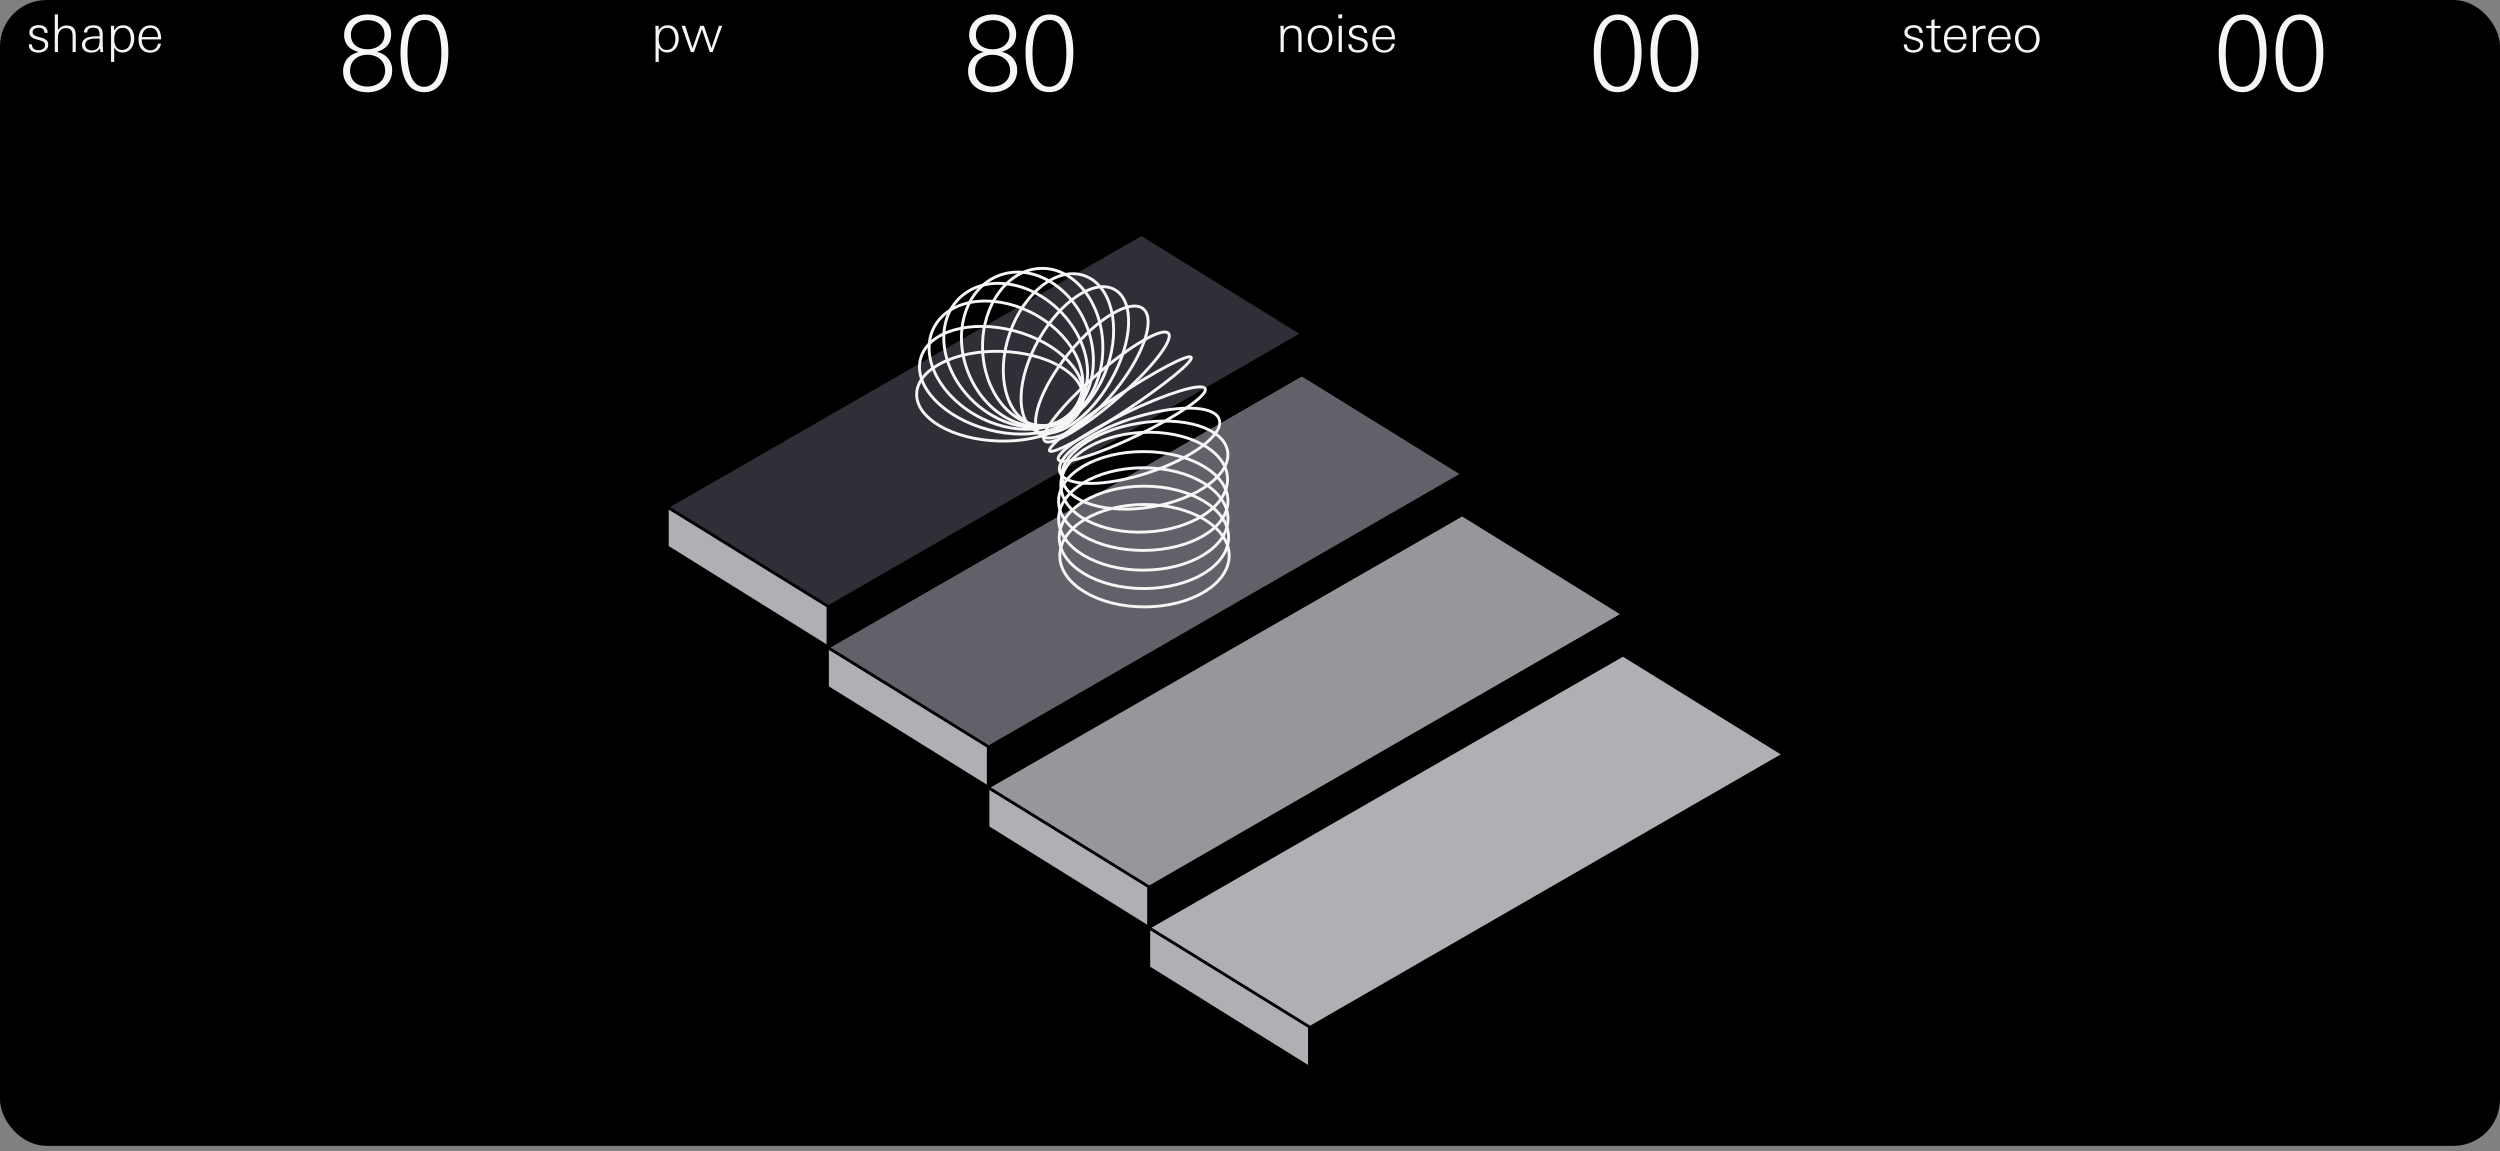 <svg width="215" height="99" fill="none" xmlns="http://www.w3.org/2000/svg"><rect width="100%" height="100%" fill="#808080" stroke="none"/><g clip-path="url(#clip0_4875_118580)"><path d="M215 0H0v98.542h215V0Z" fill="#000"/><path d="m85.001 67.712-13.845-8.618v-3.436l13.845 7.883v4.17Z" fill="#AFAFB4" stroke="#000" stroke-width=".25" stroke-linecap="round" stroke-linejoin="round"/><path d="M85 64.249v3.462l40.751-23.444v-3.48" fill="#000"/><path d="M85 64.249v3.462l40.751-23.444v-3.48" stroke="#000" stroke-width=".25" stroke-linecap="round" stroke-linejoin="round"/><path d="m116.163 34.83-4.224-2.611-40.783 23.44 4.224 2.61 9.653 5.971 40.72-23.47-9.59-5.94Z" fill="#616169" stroke="#000" stroke-width=".25" stroke-linecap="round" stroke-linejoin="round"/><path d="m98.806 79.764-13.845-8.617V67.71l13.845 7.883v4.17Z" fill="#AFAFB4" stroke="#000" stroke-width=".25" stroke-linecap="round" stroke-linejoin="round"/><path d="M98.805 76.302v3.462l40.751-23.44V52.84" fill="#000"/><path d="M98.805 76.302v3.462l40.751-23.44V52.84" stroke="#000" stroke-width=".25" stroke-linecap="round" stroke-linejoin="round"/><path d="m129.968 46.883-4.22-2.611L84.961 67.71l4.224 2.611 9.657 5.971 40.716-23.47-9.59-5.94Z" fill="#96969B" stroke="#000" stroke-width=".25" stroke-linecap="round" stroke-linejoin="round"/><path d="m112.634 91.822-13.845-8.618v-3.43l13.845 7.883v4.165Z" fill="#AFAFB4" stroke="#000" stroke-width=".25" stroke-linecap="round" stroke-linejoin="round"/><path d="M112.633 88.36v3.463l40.751-23.44v-3.485" fill="#000"/><path d="M112.633 88.36v3.463l40.751-23.44v-3.485" stroke="#000" stroke-width=".25" stroke-linecap="round" stroke-linejoin="round"/><path d="m143.796 58.941-4.22-2.61-40.787 23.443 4.224 2.607v.004l9.657 5.967 40.716-23.471-9.59-5.94ZM71.228 55.649 57.383 47.03V43.6l13.845 7.883v4.166Z" fill="#AFAFB4" stroke="#000" stroke-width=".25" stroke-linecap="round" stroke-linejoin="round"/><path d="M71.227 52.187v3.462l40.751-23.44v-3.484" fill="#000"/><path d="M71.227 52.187v3.462l40.751-23.44v-3.484" stroke="#000" stroke-width=".25" stroke-linecap="round" stroke-linejoin="round"/><path d="m102.385 22.768-4.22-2.612L57.384 43.6l4.22 2.607v.005l9.656 5.966 40.72-23.471-9.594-5.94Z" fill="#2F2F37" stroke="#000" stroke-width=".25" stroke-linecap="round" stroke-linejoin="round"/><path d="M98.432 52.192c4.022-.005 7.28-1.981 7.277-4.413-.003-2.432-3.267-4.398-7.29-4.393-4.022.006-7.28 1.982-7.276 4.413.003 2.432 3.267 4.399 7.29 4.393Z" stroke="#F7F5F5" stroke-width=".25" stroke-miterlimit="10"/><path d="M98.381 50.616c4.023-.005 7.281-1.981 7.277-4.413-.003-2.432-3.267-4.399-7.289-4.393-4.022.006-7.28 1.982-7.277 4.413.004 2.432 3.267 4.399 7.29 4.393Z" stroke="#F7F5F5" stroke-width=".25" stroke-miterlimit="10"/><path d="M98.33 49.034c4.023-.005 7.281-1.981 7.278-4.413-.004-2.432-3.267-4.399-7.29-4.393-4.022.006-7.28 1.982-7.277 4.413.004 2.432 3.267 4.399 7.29 4.393Z" stroke="#F7F5F5" stroke-width=".25" stroke-miterlimit="10"/><path d="M98.326 47.337c4.023-.006 7.281-1.913 7.277-4.26-.003-2.349-3.266-4.247-7.289-4.241-4.022.005-7.28 1.913-7.277 4.26.003 2.348 3.267 4.247 7.29 4.241Z" stroke="#F7F5F5" stroke-width=".25" stroke-miterlimit="10"/><path d="M98.63 45.75c3.957-.214 7.062-2.303 6.935-4.666-.127-2.365-3.439-4.108-7.396-3.895-3.957.213-7.062 2.302-6.935 4.666.127 2.364 3.439 4.107 7.396 3.894Z" stroke="#F7F5F5" stroke-width=".25" stroke-miterlimit="10"/><path d="M99.07 43.59c3.927-.667 6.837-2.814 6.501-4.797-.336-1.983-3.792-3.05-7.719-2.384-3.927.666-6.837 2.814-6.5 4.797.336 1.982 3.792 3.05 7.718 2.383Z" stroke="#F7F5F5" stroke-width=".25" stroke-miterlimit="10"/><path d="M98.768 40.65c3.784-1.251 6.508-3.302 6.085-4.58-.422-1.277-3.832-1.298-7.616-.046-3.783 1.252-6.508 3.303-6.085 4.58.423 1.278 3.833 1.299 7.616.047ZM93.161 34.288c.064-2.129-3.091-3.95-7.047-4.07-3.957-.119-7.216 1.511-7.28 3.64-.063 2.129 3.092 3.951 7.048 4.07 3.956.119 7.215-1.51 7.28-3.64Z" stroke="#F7F5F5" stroke-width=".25" stroke-miterlimit="10"/><path d="M93.072 34.546c.622-2.346-1.986-5.073-5.826-6.092-3.84-1.019-7.458.057-8.08 2.402-.622 2.346 1.986 5.073 5.826 6.092 3.84 1.02 7.457-.056 8.08-2.402Z" stroke="#F7F5F5" stroke-width=".25" stroke-miterlimit="10"/><path d="M92.538 34.928c1.496-2.343.009-5.818-3.32-7.767-3.327-1.948-7.237-1.626-8.734.717-1.496 2.342-.008 5.818 3.32 7.767 3.328 1.948 7.238 1.625 8.734-.717Z" stroke="#F7F5F5" stroke-width=".25" stroke-miterlimit="10"/><path d="M91.88 35.735c2.324-1.863 2.18-5.693-.319-8.555-2.503-2.862-6.414-3.678-8.743-1.814-2.325 1.863-2.181 5.693.318 8.555 2.504 2.862 6.414 3.677 8.744 1.814Z" stroke="#F7F5F5" stroke-width=".25" stroke-miterlimit="10"/><path d="M90.874 36.344c2.808-1.12 3.958-4.853 2.569-8.339-1.39-3.486-4.793-5.405-7.6-4.285-2.809 1.119-3.959 4.852-2.57 8.338 1.39 3.486 4.793 5.405 7.6 4.286Z" stroke="#F7F5F5" stroke-width=".25" stroke-miterlimit="10"/><path d="M89.792 36.596c2.857-.051 5.119-3.118 5.052-6.85-.066-3.733-2.436-6.717-5.292-6.666-2.857.05-5.12 3.118-5.053 6.85.067 3.732 2.436 6.717 5.293 6.666Z" stroke="#F7F5F5" stroke-width=".25" stroke-miterlimit="10"/><path d="M95.224 31.571c1.223-3.545.335-7.067-1.982-7.867-2.318-.799-5.188 1.427-6.41 4.972-1.223 3.546-.336 7.068 1.981 7.867 2.318.8 5.188-1.427 6.41-4.972Z" stroke="#F7F5F5" stroke-width=".25" stroke-miterlimit="10"/><path d="M95.537 32.72c1.895-3.343 2.043-6.84.33-7.81-1.713-.972-4.638.95-6.533 4.291-1.895 3.342-2.043 6.838-.33 7.81 1.712.971 4.637-.95 6.533-4.292Z" stroke="#F7F5F5" stroke-width=".25" stroke-miterlimit="10"/><path d="M95.886 33.606c2.437-3.004 3.524-6.161 2.427-7.051-1.097-.89-3.962.824-6.4 3.829-2.437 3.005-3.524 6.162-2.427 7.051 1.097.89 3.962-.824 6.4-3.829Z" stroke="#F7F5F5" stroke-width=".25" stroke-miterlimit="10"/><path d="M96.044 34.307c2.941-2.552 4.929-5.078 4.439-5.642-.49-.564-3.27 1.047-6.212 3.598-2.941 2.552-4.929 5.077-4.44 5.642.49.564 3.272-1.047 6.213-3.598Z" stroke="#F7F5F5" stroke-width=".25" stroke-miterlimit="10"/><path d="M96.75 35.353c3.363-2.22 5.91-4.291 5.691-4.623-.22-.333-3.124 1.199-6.486 3.42-3.362 2.221-5.91 4.291-5.69 4.624.22.332 3.123-1.2 6.485-3.42Z" stroke="#F7F5F5" stroke-width=".25" stroke-miterlimit="10"/><path d="M97.806 37.454c3.486-1.683 6.101-3.487 5.84-4.028-.262-.541-3.3.384-6.786 2.067-3.487 1.683-6.101 3.487-5.84 4.028.261.541 3.3-.384 6.786-2.067Z" stroke="#F7F5F5" stroke-width=".25" stroke-miterlimit="10"/><path d="M3.292 4.523c-.466 0-.815-.21-.815-.708h.268c0 .34.229.502.56.502.264 0 .578-.14.578-.444 0-.237-.202-.336-.502-.42l-.237-.068c-.35-.099-.614-.242-.614-.596 0-.439.399-.627.789-.627.439 0 .766.193.779.663h-.273c-.018-.309-.193-.443-.497-.443-.229 0-.524.107-.524.38 0 .22.188.323.465.399l.256.072c.43.12.622.286.622.6 0 .484-.425.69-.855.69ZM6.243 4.479V3.202c0-.42-.05-.78-.569-.78-.52 0-.69.404-.69.852v1.205h-.273V1.24h.273v1.353a.822.822 0 0 1 .735-.399c.618 0 .797.332.797.9V4.48h-.273ZM8.632 4.478a8.1 8.1 0 0 0-.036-.327c-.188.287-.42.376-.757.376-.412 0-.788-.206-.788-.663 0-.72.842-.743 1.397-.743h.117v-.157c0-.385-.153-.582-.551-.582-.291 0-.488.094-.524.416H7.22c0-.452.394-.622.793-.622.56 0 .82.233.82.793v.671c0 .283.013.556.044.838h-.25.004ZM8.35 3.313c-.377 0-1.022.023-1.022.542 0 .314.274.475.56.475.645 0 .686-.51.686-1.008-.076-.004-.148-.009-.224-.009ZM10.548 4.514c-.345 0-.537-.134-.726-.412v1.227H9.55V2.892c0-.224 0-.452-.018-.676h.278l.013.421c.175-.318.417-.461.78-.461.654 0 .94.546.94 1.137 0 .592-.327 1.2-.994 1.2Zm.018-2.123c-.542 0-.744.492-.744.963 0 .47.162.94.69.94.529 0 .74-.474.74-.95 0-.438-.162-.953-.686-.953ZM12.192 3.391v.054c0 .457.255.882.752.882.359 0 .583-.224.64-.564h.26c-.093.506-.425.766-.936.766-.69 0-.994-.506-.994-1.142 0-.637.318-1.205 1.03-1.205s.914.604.914 1.209h-1.666Zm1.388-.246c0-.399-.224-.753-.654-.753-.457 0-.69.385-.725.797h1.38v-.044ZM31.613 7.936c-1.075 0-2.105-.546-2.105-1.81 0-.904.537-1.45 1.344-1.657-.726-.17-1.255-.636-1.255-1.451 0-1.192 1.013-1.774 2.043-1.774 1.03 0 1.998.556 1.998 1.702 0 .842-.502 1.308-1.246 1.514.77.152 1.335.735 1.335 1.577 0 1.245-1.021 1.899-2.114 1.899Zm-.018-3.225c-.797 0-1.487.475-1.487 1.37 0 .896.672 1.362 1.478 1.362.806 0 1.532-.474 1.532-1.37 0-.896-.726-1.362-1.523-1.362Zm.045-2.974c-.762 0-1.46.403-1.46 1.272s.707 1.227 1.45 1.227c.744 0 1.434-.43 1.434-1.263s-.68-1.236-1.424-1.236ZM36.488 7.927c-1.783 0-2.043-2.025-2.043-3.458 0-1.317.403-3.225 2.088-3.225 1.684 0 2.024 1.872 2.024 3.261s-.35 3.422-2.07 3.422Zm.045-6.208c-1.326 0-1.488 1.845-1.488 2.867 0 .95.162 2.875 1.425 2.875 1.263 0 1.487-1.845 1.487-2.857 0-1.013-.143-2.885-1.424-2.885ZM85.363 7.936c-1.075 0-2.105-.546-2.105-1.81 0-.904.537-1.45 1.344-1.657-.726-.17-1.255-.636-1.255-1.451 0-1.192 1.013-1.774 2.043-1.774 1.03 0 1.998.556 1.998 1.702 0 .842-.502 1.308-1.246 1.514.77.152 1.335.735 1.335 1.577 0 1.245-1.021 1.899-2.114 1.899Zm-.018-3.225c-.797 0-1.487.475-1.487 1.37 0 .896.672 1.362 1.478 1.362.806 0 1.532-.474 1.532-1.37 0-.896-.726-1.362-1.523-1.362Zm.045-2.974c-.762 0-1.46.403-1.46 1.272s.707 1.227 1.45 1.227c.745 0 1.434-.43 1.434-1.263s-.68-1.236-1.424-1.236ZM90.238 7.927c-1.783 0-2.043-2.025-2.043-3.458 0-1.317.403-3.225 2.088-3.225 1.684 0 2.024 1.872 2.024 3.261s-.35 3.422-2.07 3.422Zm.045-6.208c-1.326 0-1.487 1.845-1.487 2.867 0 .95.16 2.875 1.424 2.875 1.263 0 1.487-1.845 1.487-2.857 0-1.013-.143-2.885-1.424-2.885ZM139.105 7.927c-1.783 0-2.043-2.025-2.043-3.458 0-1.317.404-3.225 2.088-3.225 1.684 0 2.024 1.872 2.024 3.261s-.349 3.422-2.069 3.422Zm.045-6.208c-1.326 0-1.487 1.845-1.487 2.867 0 .95.161 2.875 1.424 2.875s1.487-1.845 1.487-2.857c0-1.013-.143-2.885-1.424-2.885ZM143.988 7.927c-1.783 0-2.043-2.025-2.043-3.458 0-1.317.403-3.225 2.088-3.225 1.684 0 2.024 1.872 2.024 3.261s-.349 3.422-2.069 3.422Zm.045-6.208c-1.326 0-1.487 1.845-1.487 2.867 0 .95.161 2.875 1.424 2.875s1.487-1.845 1.487-2.857c0-1.013-.143-2.885-1.424-2.885ZM192.855 7.927c-1.783 0-2.043-2.025-2.043-3.458 0-1.317.404-3.225 2.088-3.225 1.684 0 2.024 1.872 2.024 3.261s-.349 3.422-2.069 3.422Zm.045-6.208c-1.326 0-1.487 1.845-1.487 2.867 0 .95.161 2.875 1.424 2.875s1.487-1.845 1.487-2.857c0-1.013-.143-2.885-1.424-2.885ZM197.738 7.927c-1.783 0-2.043-2.025-2.043-3.458 0-1.317.403-3.225 2.088-3.225 1.684 0 2.024 1.872 2.024 3.261s-.349 3.422-2.069 3.422Zm.045-6.208c-1.326 0-1.487 1.845-1.487 2.867 0 .95.161 2.875 1.424 2.875s1.487-1.845 1.487-2.857c0-1.013-.143-2.885-1.424-2.885ZM57.376 4.514c-.345 0-.537-.134-.725-.412v1.227h-.274V2.892c0-.224 0-.452-.018-.676h.278l.014.421c.174-.318.416-.461.779-.461.654 0 .94.546.94 1.137 0 .592-.326 1.2-.994 1.2Zm.018-2.123c-.542 0-.743.492-.743.963 0 .47.16.94.69.94.528 0 .738-.474.738-.95 0-.438-.16-.953-.685-.953ZM61.287 4.479h-.246l-.676-1.967-.686 1.967h-.264l-.802-2.262h.31l.63 1.935.673-1.935h.309l.65 1.912.644-1.912h.278l-.82 2.262ZM164.542 4.525c-.466 0-.815-.21-.815-.708h.268c0 .34.229.502.56.502.264 0 .578-.14.578-.444 0-.237-.202-.336-.502-.42l-.237-.068c-.349-.099-.614-.242-.614-.596 0-.439.399-.627.789-.627.439 0 .766.193.779.663h-.273c-.018-.31-.193-.443-.497-.443-.229 0-.524.107-.524.38 0 .22.188.323.465.399l.256.072c.43.12.622.286.622.6 0 .484-.425.69-.855.69ZM166.58 4.498c-.327 0-.48-.157-.48-.484V2.419h-.448v-.201h.448v-.466l.273-.121v.587h.507v.201h-.507v1.474c0 .255.036.376.319.376.053 0 .134-.013.206-.027v.233a2.542 2.542 0 0 1-.318.023ZM167.457 3.391v.054c0 .457.256.882.753.882.358 0 .582-.224.64-.564h.26c-.094.506-.425.766-.936.766-.69 0-.994-.506-.994-1.142 0-.637.318-1.205 1.03-1.205s.914.604.914 1.209h-1.667Zm1.389-.246c0-.399-.224-.753-.654-.753-.457 0-.69.385-.726.797h1.38v-.044ZM170.575 2.47c-.484 0-.636.282-.636.73v1.28h-.273V2.881c0-.219-.009-.443-.014-.662h.269l.018.353c.166-.26.39-.367.694-.367.041 0 .085 0 .126.009v.273a.854.854 0 0 0-.184-.018ZM171.25 3.391v.054c0 .457.256.882.753.882.358 0 .582-.224.64-.564h.26c-.094.506-.425.766-.936.766-.69 0-.994-.506-.994-1.142 0-.637.318-1.205 1.03-1.205s.914.604.914 1.209h-1.667Zm1.389-.246c0-.399-.224-.753-.654-.753-.457 0-.69.385-.726.797h1.38v-.044ZM174.351 4.528c-.708 0-1.062-.533-1.062-1.196 0-.663.372-1.16 1.062-1.16.689 0 1.057.497 1.057 1.16 0 .663-.377 1.196-1.057 1.196Zm0-2.132c-.542 0-.771.448-.771.936 0 .488.224.985.771.985.546 0 .766-.52.766-.985 0-.466-.224-.936-.766-.936ZM111.662 4.478V3.2c0-.42-.049-.78-.568-.78-.52 0-.69.404-.69.852v1.205h-.273V2.856c0-.215-.014-.425-.014-.64h.269l.018.376c.183-.273.407-.399.739-.399.614 0 .793.34.793.9v1.385h-.274ZM113.526 4.528c-.707 0-1.061-.533-1.061-1.196 0-.663.372-1.16 1.061-1.16.69 0 1.057.497 1.057 1.16 0 .663-.376 1.196-1.057 1.196Zm0-2.132c-.542 0-.77.448-.77.936 0 .488.224.985.77.985.547 0 .766-.52.766-.985 0-.466-.224-.936-.766-.936ZM115.098 1.58v-.34h.327v.34h-.327Zm.027 2.899V2.217h.273v2.262h-.273ZM116.772 4.523c-.466 0-.815-.21-.815-.708h.269c0 .34.228.502.56.502.264 0 .577-.14.577-.444 0-.237-.201-.336-.501-.42l-.238-.068c-.349-.099-.613-.242-.613-.596 0-.439.398-.627.788-.627.439 0 .766.193.779.663h-.273c-.018-.309-.192-.443-.497-.443-.228 0-.524.107-.524.38 0 .22.188.323.466.399l.255.072c.43.12.623.286.623.6 0 .484-.426.69-.856.69ZM118.301 3.391v.054c0 .457.255.882.753.882.358 0 .582-.224.64-.564h.26c-.094.506-.426.766-.936.766-.69 0-.995-.506-.995-1.142 0-.637.318-1.205 1.031-1.205.712 0 .913.604.913 1.209h-1.666Zm1.389-.246c0-.399-.224-.753-.654-.753-.457 0-.69.385-.726.797h1.38v-.044Z" fill="#F7F5F5"/></g><defs><clipPath id="clip0_4875_118580"><rect width="215" height="98.542" rx="4" fill="#fff"/></clipPath></defs></svg>
